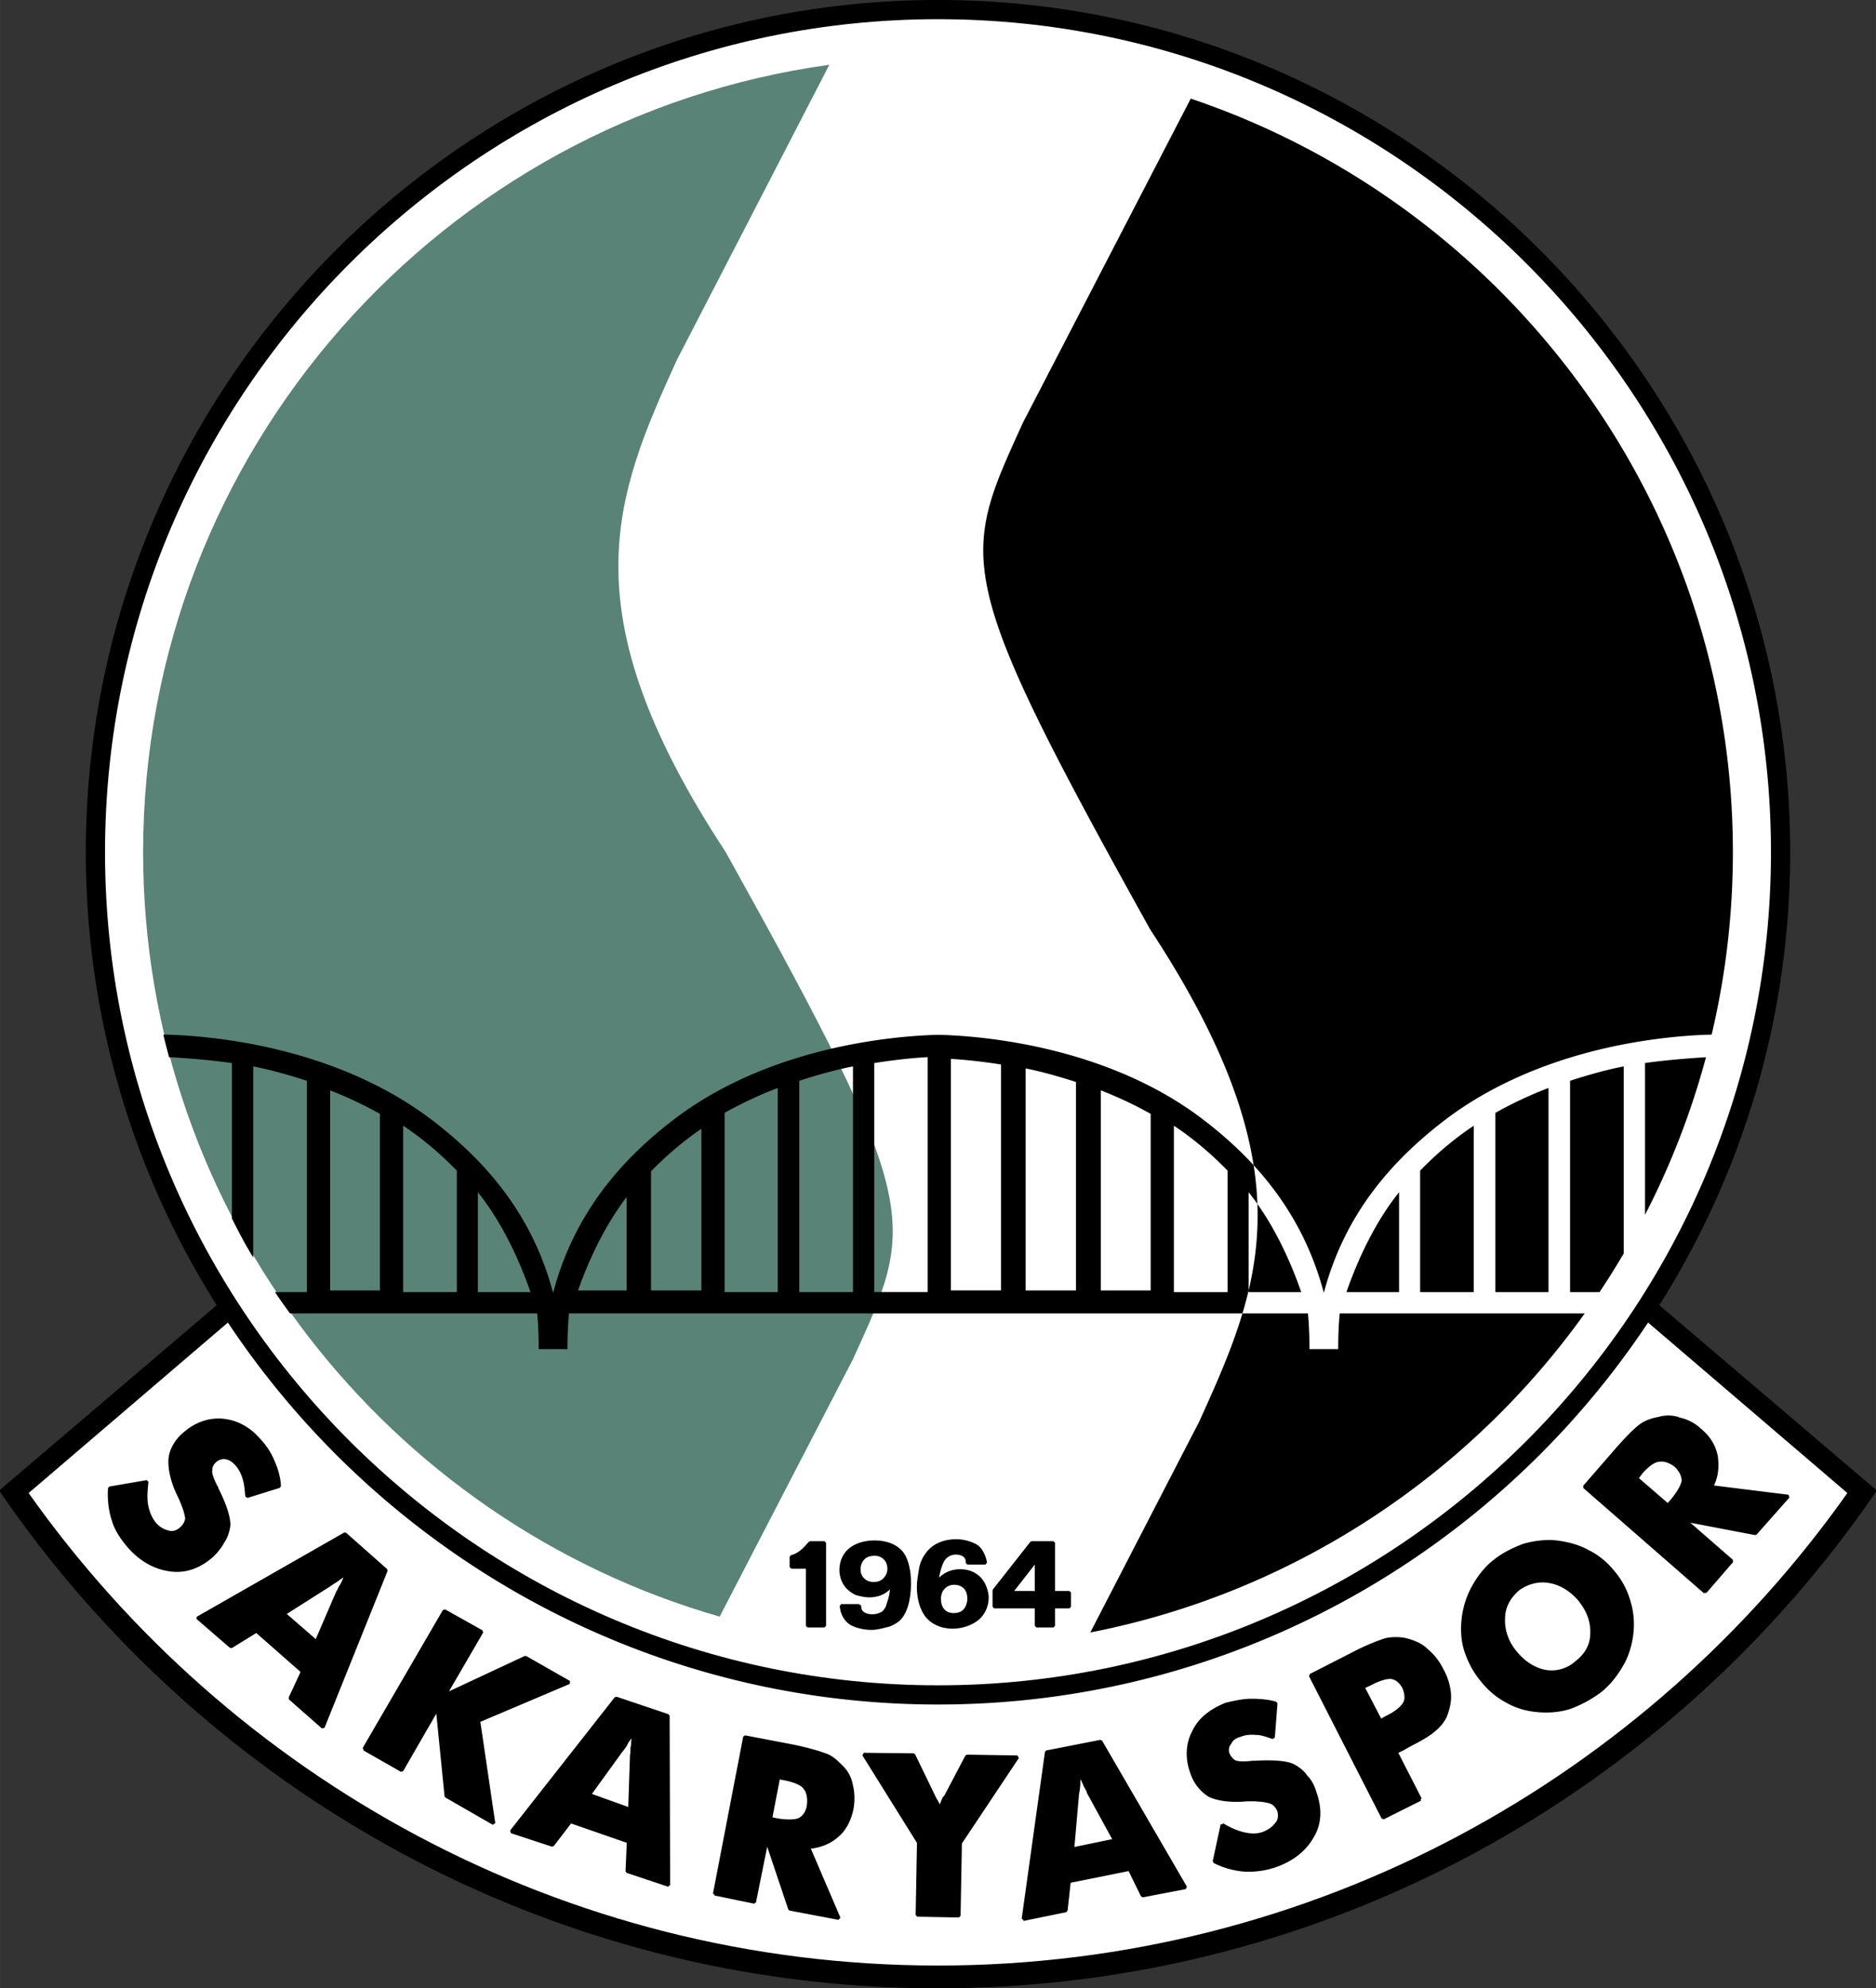 <svg xmlns="http://www.w3.org/2000/svg" width="2359" height="2500" viewBox="0 0 199.204 211.114"><rect x="0" y="0" width="199.204" height="211.114" fill="#333333" stroke="none"/><path d="M199.059 158.291c-21.729 31.745-58.228 52.647-99.457 52.647S21.873 190.036.145 158.291L99.602 73.56l99.457 84.731z" stroke="#000" stroke-width=".352" stroke-miterlimit="1"/><path d="M196.401 158.497c-21.46 30.43-56.873 50.374-96.799 50.374s-75.339-19.944-96.799-50.374l96.799-82.814 96.799 82.814z" fill="#fff" stroke="#000" stroke-width=".352" stroke-miterlimit="1"/><path d="M15.586 157.332c-.113 1.013-.169 1.913 0 2.645.141.704.478 1.407.872 1.857.422.479.929.732 1.407.844.421.141.928 0 1.294-.309.422-.338.675-.816.675-1.182-.056-.506-.337-1.407-.844-2.448-.731-1.491-.985-2.841-.928-3.798.084-.985.647-1.97 1.519-2.701 1.182-1.042 2.56-1.547 4.023-1.436 1.519.141 2.842.845 3.967 2.167a7.268 7.268 0 0 1 1.435 2.251c.366.815.619 1.744.647 2.588l-3.432 1.069c-.056-.675-.113-1.351-.281-1.857a3.98 3.98 0 0 0-.732-1.463c-.422-.479-.815-.731-1.209-.788a1.345 1.345 0 0 0-1.125.31c-.338.281-.506.591-.506 1.013-.084.309.168 1.013.562 1.772a.305.305 0 0 1 .084.197c.872 1.716 1.323 3.123 1.266 3.967-.084.535-.281 1.21-.619 1.66-.254.506-.732 1.097-1.154 1.491-1.378 1.21-2.87 1.717-4.445 1.492-1.604-.226-3.067-1.013-4.361-2.476-.788-.929-1.407-1.885-1.66-2.813-.338-.985-.479-2.223-.394-3.376l3.939-.676zm14.574 14.012l3.433 2.982 2.279-5.29c.141-.14.197-.478.422-.731.197-.394.394-.9.647-1.463-.253.281-.647.562-.928.732-.31.253-.732.478-.985.675l-4.868 3.095zm-9.144.45l15.615-8.919 4.361 3.854-6.696 16.657-3.489-3.067 1.322-2.842-4.896-4.305-2.701 1.66-3.516-3.038zm17.641 13.898l8.525-14.658 3.967 2.223-3.911 6.724 8.554-3.995 4.642 2.645-9.622 4.08 1.604 10.888-5.037-2.898-.929-9.313-3.798 6.583-3.995-2.279zm23.915 4.868l4.305 1.547.197-5.824c.084-.141 0-.535.084-.872.056-.366.056-.929.141-1.52-.225.366-.506.731-.703 1.013a3.982 3.982 0 0 1-.647.985l-3.377 4.671zm-8.272 3.911l11.114-14.152 5.515 1.856.056 17.979-4.389-1.463.141-3.151-6.162-2.138-1.913 2.504-4.362-1.435zm21.58 6.612l3.208-16.656 4.699.9c1.885.365 3.18.759 3.855 1.013.731.253 1.238.788 1.716 1.266a3.54 3.54 0 0 1 1.041 1.997c.197.788.197 1.632.056 2.448-.253 1.209-.787 2.223-1.575 2.87-.788.704-1.857 1.126-3.039 1.21l3.236 7.541-5.205-.985-2.448-7.287-1.322 6.555-4.222-.872zm5.937-7.991l.788.168c.984.141 1.772.141 2.25-.056.535-.253.872-.788.985-1.435.112-.732 0-1.463-.31-1.857-.282-.479-1.013-.788-1.998-1.013l-.873-.169-.842 4.362zm15.587 10.241l.141-7.709-5.824-9.341 5.29.056 2.167 4.474s.056.084.056.14c.281.422.506.873.563 1.266.056-.31.225-.788.45-1.266 0-.056.141-.14.141-.14l2.279-4.333 5.374.084-6.077 9.116-.141 7.737-4.419-.084zm16.488-7.005l4.473-.929-2.786-5.092c0-.141-.197-.45-.337-.704-.141-.421-.451-.872-.676-1.491 0 .422-.028.928-.028 1.266 0 .394-.084.788-.141 1.154l-.505 5.796zm-5.234 7.456l2.476-17.754 5.74-1.125 9.003 15.502-4.558.872-1.379-2.813-6.415 1.294-.337 3.095-4.53.929zm21.13-10.045c.872.535 1.716.872 2.447 1.013.704.141 1.436.141 2.054-.141.535-.225.957-.534 1.238-.928.338-.337.422-.844.281-1.407-.197-.506-.562-.844-.928-.957-.422-.141-1.351-.282-2.588-.225-1.632.141-2.955-.057-3.826-.45-.873-.535-1.576-1.379-1.941-2.533-.507-1.435-.451-2.955.225-4.22.647-1.379 1.857-2.279 3.433-2.926.928-.225 1.857-.422 2.645-.422.845 0 1.773.056 2.645.31l-.281 3.629c-.647-.225-1.238-.45-1.829-.45-.591-.056-1.21 0-1.716.225-.479.113-.9.422-1.042.788-.281.281-.366.787-.225 1.153.14.366.394.675.731.872.31.141 1.041.169 1.914.056h.197c1.913-.112 3.376 0 4.08.338.535.281 1.098.731 1.379 1.182.422.394.76 1.069.928 1.66.619 1.744.563 3.292-.253 4.67-.788 1.407-2.11 2.476-3.967 3.123a8.824 8.824 0 0 1-3.236.451 8.594 8.594 0 0 1-3.207-.901l.842-3.91zm21.017-2.701l-3.939 1.97-7.709-15.108 4.304-2.195c1.632-.872 2.982-1.378 3.714-1.603a5.175 5.175 0 0 1 2.082 0c.873.225 1.688.562 2.195 1.097.647.506 1.266 1.294 1.66 2.11.478.844.731 1.772.788 2.561.056.816-.141 1.604-.45 2.391-.226.451-.62.985-1.126 1.379-.507.479-1.463 1.041-2.645 1.632l-.732.422-.703.337 2.561 5.007zm-4.22-8.328l.731-.394c.984-.478 1.631-1.069 1.829-1.463.253-.394.197-1.041-.056-1.66-.338-.647-.844-1.041-1.351-1.097-.422-.057-1.294.169-2.223.675l-.788.366 1.858 3.573zm24.759-15.727a8.127 8.127 0 0 1 1.632 3.123c.338 1.042.422 2.308.281 3.433-.14 1.125-.506 2.363-1.125 3.348-.535.929-1.322 1.941-2.223 2.645a12.65 12.65 0 0 1-3.124 1.716c-1.041.366-2.363.479-3.488.366-1.125-.084-2.335-.421-3.32-1.013-1.013-.535-1.913-1.323-2.645-2.251-.788-.957-1.294-1.97-1.66-3.039-.366-1.125-.422-2.307-.282-3.517.141-1.125.507-2.307 1.069-3.292.563-1.041 1.351-2.054 2.279-2.757.9-.732 2.026-1.266 3.067-1.66 1.153-.338 2.476-.478 3.573-.338 1.097.141 2.279.451 3.264 1.013 1.042.507 1.97 1.294 2.702 2.223zm-3.911 9.509c1.013-.788 1.604-1.829 1.604-3.039.056-1.266-.366-2.419-1.266-3.573-.872-1.041-2.025-1.773-3.235-1.97-1.238-.226-2.448.141-3.376.844-.985.872-1.52 1.914-1.52 3.123-.056 1.266.394 2.504 1.267 3.573.9 1.098 1.998 1.801 3.179 2.026a3.95 3.95 0 0 0 3.347-.984zm13.618-7.456l-12.802-11.169 3.151-3.629c1.209-1.407 2.194-2.392 2.785-2.842.591-.45 1.351-.675 1.998-.788.647-.196 1.52-.196 2.167.085a4.475 4.475 0 0 1 2.11 1.097c1.069.873 1.575 1.829 1.772 2.842.141 1.042.084 2.195-.506 3.236l8.159 1.013-3.489 3.938-7.512-1.435 5.008 4.361-2.841 3.291zm-3.94-9.2l.507-.591c.647-.788 1.041-1.519 1.125-1.997 0-.563-.253-1.069-.731-1.576-.591-.507-1.322-.731-1.773-.647-.59 0-1.266.535-1.941 1.267l-.506.675 3.319 2.869zM99.602.176c49.744 0 90.315 40.571 90.315 90.314s-40.571 90.314-90.315 90.314S9.287 140.234 9.287 90.49 49.858.176 99.602.176z" stroke="#000" stroke-width=".352" stroke-miterlimit="1"/><path d="M99.602 1.863c48.814 0 88.626 39.813 88.626 88.627s-39.812 88.627-88.626 88.627-88.626-39.813-88.626-88.627S50.788 1.863 99.602 1.863z" fill="#fff" stroke="#000" stroke-width=".351" stroke-miterlimit="1"/><path d="M86.022 163.812h1.519v8.812h-1.794v-6.237h-1.722v-1.093c.825-.17 1.464-.855 1.997-1.482zm23.526 0h2.304v5.287h1.698v1.498h-1.698v2.027h-1.795v-2.027h-4.487v-1.723l3.978-5.062zm-6.825 2.011c0-.652-.582-.941-1.237-.941-.534 0-.984.273-1.237.58-.305.37-.572 1.208-.703 2.028l-.097.604.242-.29c.497-.594 1.285-1.014 2.255-1.014 1.237 0 2.147.622 2.571 1.593.135.308.291.796.291 1.255 0 .917-.416 1.758-1.067 2.27-.609.478-1.552.845-2.594.845-1.237 0-2.248-.513-2.814-1.304-.453-.633-.8-1.666-.8-2.97 0-.651.149-1.327.218-1.834.125-.917.681-1.76 1.237-2.221.608-.504 1.503-.82 2.546-.82.776 0 1.501.222 2.037.507.507.27.873.965 1.019 1.617l.048.217h-1.916v-.122h.001zm-11.473 4.668l.048.313c.063.409.533.772 1.333.772.534 0 1.073-.212 1.286-.458.079-.092.28-.389.315-.507.135-.461.437-1.159.437-1.955v-.386l-.267.313c-.455.536-1.237.845-2.11.845-.412 0-.899-.115-1.212-.193-.366-.09-.768-.418-.995-.627-.428-.395-.776-1.11-.776-1.907 0-.941.388-1.738 1.067-2.245.582-.434 1.455-.724 2.498-.724 1.358 0 2.439.498 2.983 1.304.402.594.704 1.69.704 3.042 0 1.883-.461 3.258-1.164 3.886-.243.217-.778.524-1.116.604-.487.114-1.116.314-1.746.314-.776 0-1.528-.193-2.062-.458-.582-.29-.995-.993-1.091-1.618l-.048-.313h1.916v-.002zm16.084-1.393h2.724v-3.491l-2.724 3.491zm-16.132-2.446c0 .435.158.785.461 1.086.279.278.679.41 1.116.41.461 0 .873-.145 1.164-.458.292-.313.461-.7.461-1.11 0-.459-.145-.821-.412-1.111-.269-.292-.655-.458-1.116-.458-.533 0-.964.15-1.261.483-.286.318-.413.7-.413 1.158zm8.538 3.106c0 .458.113.876.364 1.183.282.345.679.507 1.165.507.339 0 .687-.061.97-.266.251-.182.432-.443.534-.749.068-.205.121-.41.121-.652 0-.483-.125-.914-.364-1.183-.295-.334-.703-.507-1.212-.507-.461 0-.867.174-1.164.507-.287.321-.414.701-.414 1.16z" stroke="#000" stroke-width=".353" stroke-miterlimit="1"/><path d="M76.418 171.649c-35.279-10.117-61.222-42.704-61.222-81.159 0-42.575 31.803-77.955 72.867-83.612L71.877 38.209c-6.647 14.616-11.659 26.632 5.191 52.28 21.121 37.963 20.158 39.202 13.51 53.818l-14.16 27.342z" fill="#598376"/><path d="M126.441 10.471c33.4 11.257 57.567 42.906 57.567 80.019a84.1 84.1 0 0 1-2.253 19.361c-6.565.166-18.734 1.815-28.26 9.02-5.507 4.199-10.66 9.842-12.923 18.403-1.484-5.616-4.2-10.011-7.456-13.556-1.078-6.881-4.32-14.89-10.981-25.03-21.121-37.963-20.158-39.202-13.51-53.818l17.816-34.399zM168.279 139.454c-12.333 17.234-30.976 29.67-52.505 33.877l11.553-22.363c1.783-3.92 3.447-7.654 4.604-11.514h6.951c.082.764.164 2.072.164 3.79h3.053c0-1.718.082-3.026.164-3.79h26.016z"/><path d="M99.651 109.874c5.834.137 18.375 1.609 28 8.916 1.904 1.444 3.76 3.069 5.467 4.929.222 1.415.351 2.782.4 4.111a25.495 25.495 0 0 0-.934-1.243v10.438a42.448 42.448 0 0 1-.653 2.43H60.42c-.082.764-.164 2.072-.164 3.79h-3.054c0-1.718-.082-3.026-.164-3.79H30.785c-.572-.818-1.145-1.581-1.581-2.263h3.38v-22.438c-1.936-.627-3.871-1.172-5.698-1.527v20.284c-.817-1.309-1.553-2.726-2.263-4.144v-16.494c-1.99-.3-5.043-.545-6.679-.627-.191-.791-.409-1.526-.6-2.399 6.516.136 18.839 1.745 28.463 9.024 5.507 4.199 10.66 9.842 12.923 18.403 2.263-8.561 7.389-14.286 12.923-18.484 9.623-7.308 22.164-8.78 27.998-8.916zm25.001 9.651v17.667h5.698v-12.896c-1.745-1.799-3.681-3.435-5.698-4.771zm-81.844 0v17.667h5.698v-12.896c-1.745-1.799-3.681-3.435-5.698-4.771zm13.523 17.666c-1.418-4.062-3.299-7.742-5.589-10.605v10.605h5.589zm26.254-21.674a42.033 42.033 0 0 0-5.644 2.645v19.029h5.644v-21.674zm2.29-.763v22.438h5.698v-23.964c-1.827.354-3.762.899-5.698 1.526zm13.631 22.437v-24.946c-1.608.082-3.599.3-5.671.627v24.318h5.671v.001z"/><path d="M132.585 137.021c.689-2.916 1.054-5.937.933-9.192 1.872 2.652 3.436 5.867 4.656 9.363h-5.589v-.171zM142.973 137.191c1.417-4.062 3.298-7.742 5.589-10.605v10.605h-5.589zM156.495 119.525v17.667h-5.698v-12.896c1.745-1.799 3.681-3.435 5.698-4.771zM164.429 115.517a42.033 42.033 0 0 0-5.644 2.645v19.029h5.644v-21.674zM172.417 133.092a84.32 84.32 0 0 1-2.568 4.1h-3.13v-22.438c1.936-.627 3.872-1.172 5.698-1.527v19.865zM181.151 112.256a83.8 83.8 0 0 1-6.471 16.729v-16.113c1.908-.287 4.795-.524 6.471-.616z"/><path d="M34.875 115.517a42.033 42.033 0 0 1 5.644 2.645v19.029h-5.644v-21.674zM74.651 119.525v17.667h-5.698v-12.896c1.745-1.799 3.68-3.435 5.698-4.771zM61.129 137.191c1.417-4.062 3.298-7.742 5.589-10.605v10.605h-5.589z" fill="#598376" stroke="#000" stroke-width=".352" stroke-miterlimit="1"/><path d="M100.797 137.191v-24.946c1.608.082 3.598.3 5.67.627v24.318h-5.67v.001zM114.428 114.754v22.438h-5.698v-23.964c1.827.354 3.763.899 5.698 1.526zM116.718 115.517a42.033 42.033 0 0 1 5.644 2.645v19.029h-5.644v-21.674z" fill="#fff" stroke="#000" stroke-width=".352" stroke-miterlimit="1"/></svg>
